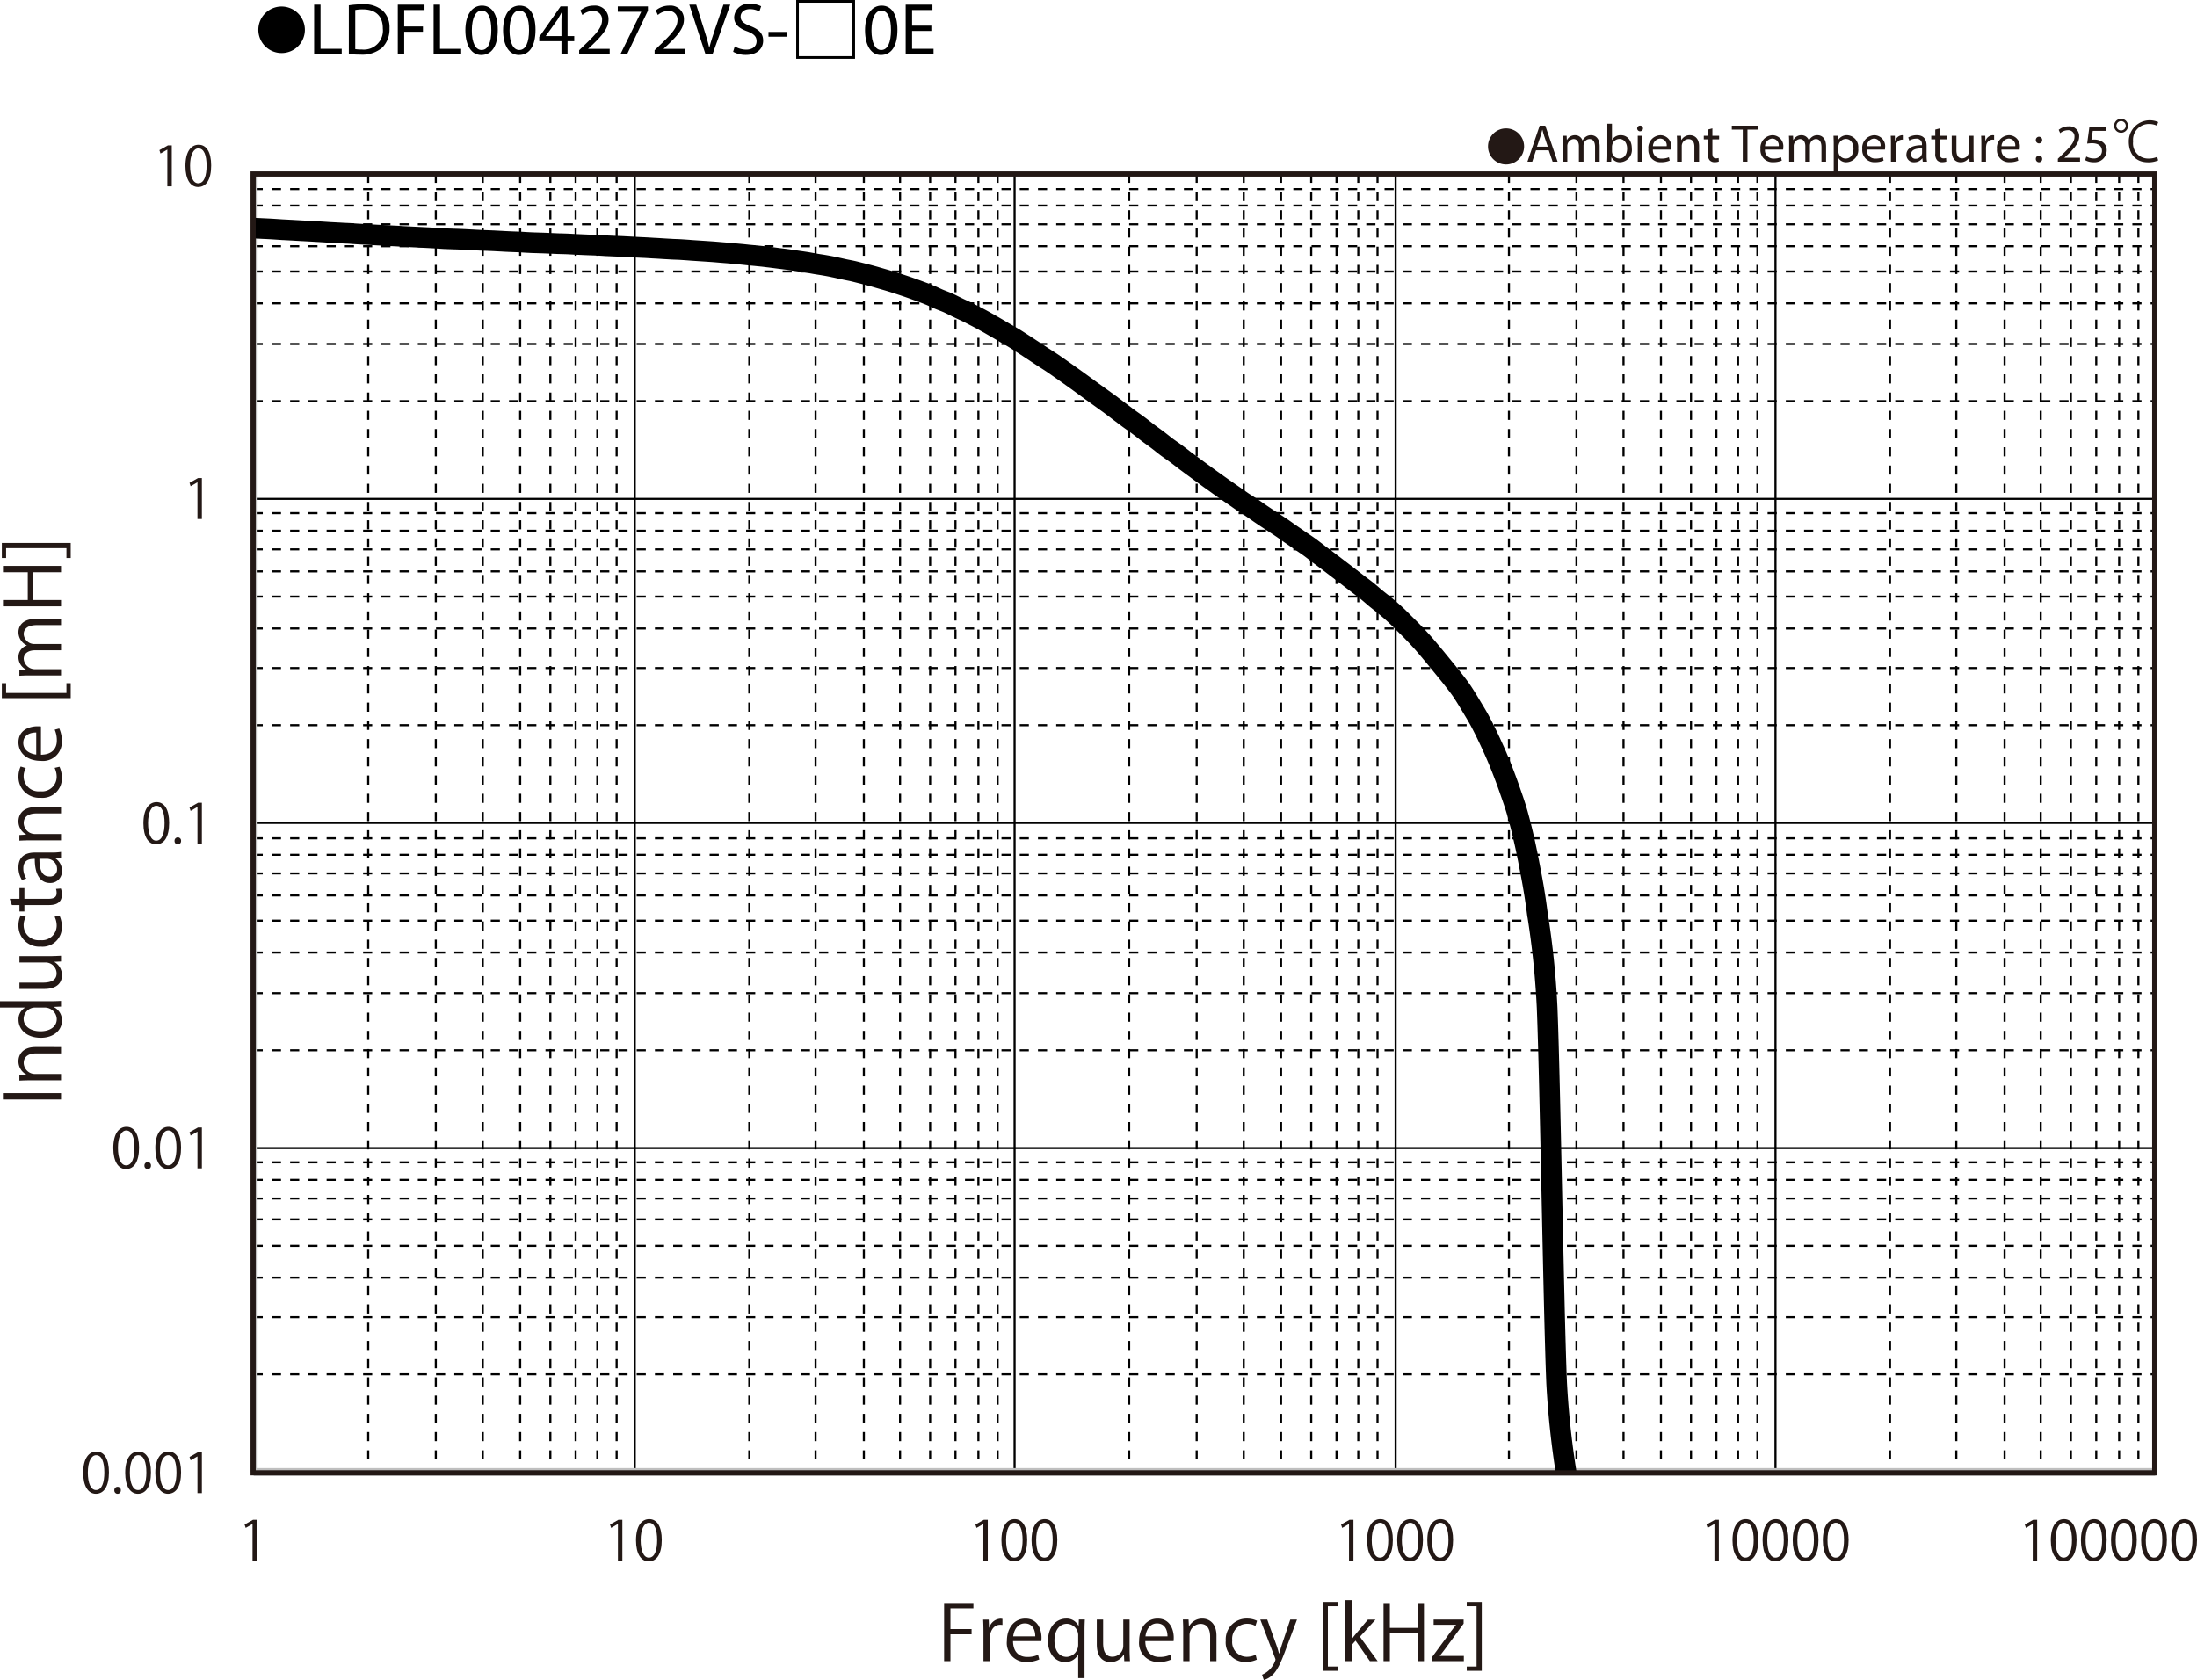 <svg id="レイヤー_1" data-name="レイヤー 1" xmlns="http://www.w3.org/2000/svg" xmlns:xlink="http://www.w3.org/1999/xlink" viewBox="0 0 328.706 251.402">
  <defs>
    <style>
      .cls-1, .cls-2, .cls-3, .cls-4, .cls-6, .cls-8 {
        fill: none;
      }

      .cls-2, .cls-3, .cls-6 {
        stroke: #000;
      }

      .cls-2, .cls-3, .cls-4, .cls-6 {
        stroke-linejoin: round;
      }

      .cls-2, .cls-3 {
        stroke-width: 0.31px;
      }

      .cls-2 {
        stroke-dasharray: 1.365 1.364;
      }

      .cls-4 {
        stroke: #bfbfbf;
        stroke-width: 1.189px;
      }

      .cls-5 {
        clip-path: url(#clip-path);
      }

      .cls-6 {
        stroke-linecap: round;
        stroke-width: 3.091px;
      }

      .cls-7 {
        fill: #231815;
      }

      .cls-8 {
        stroke: #231815;
        stroke-width: 0.773px;
      }
    </style>
    <clipPath id="clip-path" transform="translate(-0.91 -1.335)">
      <rect class="cls-1" x="38.861" y="27.327" width="284.43" height="194.358"/>
    </clipPath>
  </defs>
  <title>FL-V_Graph2_mH-kHz_LDFL004272VS-□0E</title>
  <g>
    <path d="M46.525,5.827a3.482,3.482,0,1,1-3.478-3.518A3.496,3.496,0,0,1,46.525,5.827Z" transform="translate(-0.91 -1.335)"/>
    <path d="M47.909,2.029h.958V8.641h3.168v.803h-4.126Z" transform="translate(-0.91 -1.335)"/>
    <path d="M53.101,2.128a13.665,13.665,0,0,1,2.036-.154,4.248,4.248,0,0,1,3.003.924,3.415,3.415,0,0,1,1.045,2.662,3.923,3.923,0,0,1-1.067,2.883,4.57,4.57,0,0,1-3.279,1.067,15.418,15.418,0,0,1-1.738-.088Zm.958,6.557a6.041,6.041,0,0,0,.968.055,2.85,2.85,0,0,0,3.158-3.146c.011-1.749-.979-2.86-3.003-2.86a5.423,5.423,0,0,0-1.122.099Z" transform="translate(-0.91 -1.335)"/>
    <path d="M60.427,2.029h3.994V2.832H61.384V5.296h2.805v.792H61.384V9.444h-.958Z" transform="translate(-0.91 -1.335)"/>
    <path d="M65.784,2.029h.958V8.641h3.168v.803h-4.126Z" transform="translate(-0.91 -1.335)"/>
    <path d="M75.387,5.792c0,2.431-.902,3.773-2.486,3.773-1.397,0-2.343-1.309-2.365-3.675,0-2.398,1.034-3.718,2.486-3.718C74.529,2.172,75.387,3.514,75.387,5.792Zm-3.883.11c0,1.859.572,2.916,1.452,2.916.99,0,1.463-1.155,1.463-2.981,0-1.76-.451-2.916-1.452-2.916C72.12,2.92,71.504,3.954,71.504,5.901Z" transform="translate(-0.91 -1.335)"/>
    <path d="M81.03,5.792c0,2.431-.902,3.773-2.486,3.773-1.397,0-2.343-1.309-2.365-3.675,0-2.398,1.034-3.718,2.486-3.718C80.172,2.172,81.03,3.514,81.03,5.792Zm-3.883.11c0,1.859.572,2.916,1.452,2.916.99,0,1.463-1.155,1.463-2.981,0-1.76-.451-2.916-1.452-2.916C77.763,2.92,77.147,3.954,77.147,5.901Z" transform="translate(-0.91 -1.335)"/>
    <path d="M84.913,9.444V7.497H81.591V6.858L84.781,2.293h1.045V6.737h1.001v.759h-1.001V9.444Zm0-2.707V4.35q0-.561.033-1.122h-.033c-.22.418-.396.726-.594,1.056L82.57,6.715v.022Z" transform="translate(-0.91 -1.335)"/>
    <path d="M87.564,9.444V8.85l.759-.737c1.826-1.738,2.651-2.663,2.662-3.741a1.276,1.276,0,0,0-1.419-1.397,2.436,2.436,0,0,0-1.519.605l-.308-.682a3.138,3.138,0,0,1,2.024-.726A2.012,2.012,0,0,1,91.954,4.251c0,1.32-.957,2.388-2.464,3.84l-.572.528v.022h3.212v.803Z" transform="translate(-0.91 -1.335)"/>
    <path d="M97.85,2.293v.638l-3.113,6.513H93.735L96.837,3.118V3.096H93.339V2.293Z" transform="translate(-0.91 -1.335)"/>
    <path d="M98.85,9.444V8.85l.759-.737c1.826-1.738,2.651-2.663,2.662-3.741a1.276,1.276,0,0,0-1.419-1.397,2.436,2.436,0,0,0-1.519.605l-.308-.682a3.139,3.139,0,0,1,2.024-.726,2.012,2.012,0,0,1,2.189,2.079c0,1.32-.957,2.388-2.464,3.84l-.572.528v.022h3.212v.803Z" transform="translate(-0.91 -1.335)"/>
    <path d="M106.462,9.444l-2.42-7.415h1.034l1.155,3.652c.319,1.001.594,1.903.792,2.772h.022c.209-.858.517-1.793.847-2.761L109.147,2.029h1.023l-2.651,7.415Z" transform="translate(-0.91 -1.335)"/>
    <path d="M110.84,8.278a3.396,3.396,0,0,0,1.716.484c.979,0,1.551-.517,1.551-1.265,0-.693-.396-1.089-1.397-1.474-1.21-.429-1.958-1.056-1.958-2.102a2.135,2.135,0,0,1,2.398-2.013A3.37,3.37,0,0,1,114.79,2.271l-.264.781a2.957,2.957,0,0,0-1.408-.352c-1.012,0-1.397.605-1.397,1.111,0,.693.451,1.034,1.475,1.43,1.254.484,1.892,1.089,1.892,2.178,0,1.145-.847,2.134-2.596,2.134a3.831,3.831,0,0,1-1.893-.473Z" transform="translate(-0.91 -1.335)"/>
    <path d="M118.606,6.11v.715h-2.717V6.11Z" transform="translate(-0.91 -1.335)"/>
    <path d="M120.036,1.335h8.801v8.801h-8.801Zm.396.396V9.741h8.009V1.731Z" transform="translate(-0.91 -1.335)"/>
    <path d="M135.184,5.792c0,2.431-.902,3.773-2.486,3.773-1.397,0-2.343-1.309-2.365-3.675,0-2.398,1.034-3.718,2.486-3.718C134.326,2.172,135.184,3.514,135.184,5.792Zm-3.883.11c0,1.859.572,2.916,1.452,2.916.99,0,1.463-1.155,1.463-2.981,0-1.76-.451-2.916-1.452-2.916C131.917,2.92,131.3,3.954,131.3,5.901Z" transform="translate(-0.91 -1.335)"/>
    <path d="M140.255,5.967h-2.882V8.641h3.212v.803H136.415v-7.415h4.005V2.832h-3.047V5.175h2.882Z" transform="translate(-0.91 -1.335)"/>
  </g>
  <line class="cls-2" x1="37.95" y1="28.293" x2="322.461" y2="28.293"/>
  <line class="cls-2" x1="37.95" y1="30.76" x2="322.461" y2="30.76"/>
  <line class="cls-2" x1="37.95" y1="33.56" x2="322.461" y2="33.56"/>
  <line class="cls-2" x1="37.95" y1="36.84" x2="322.461" y2="36.84"/>
  <line class="cls-2" x1="37.95" y1="40.629" x2="322.461" y2="40.629"/>
  <line class="cls-2" x1="37.95" y1="45.387" x2="322.461" y2="45.387"/>
  <line class="cls-2" x1="37.95" y1="51.477" x2="322.461" y2="51.477"/>
  <line class="cls-2" x1="37.95" y1="60.024" x2="322.461" y2="60.024"/>
  <line class="cls-2" x1="37.95" y1="76.784" x2="322.461" y2="76.784"/>
  <line class="cls-2" x1="37.95" y1="79.418" x2="322.461" y2="79.418"/>
  <line class="cls-2" x1="37.95" y1="82.208" x2="322.461" y2="82.208"/>
  <line class="cls-2" x1="37.95" y1="85.497" x2="322.461" y2="85.497"/>
  <line class="cls-2" x1="37.95" y1="89.276" x2="322.461" y2="89.276"/>
  <line class="cls-2" x1="37.95" y1="94.044" x2="322.461" y2="94.044"/>
  <line class="cls-2" x1="37.95" y1="99.967" x2="322.461" y2="99.967"/>
  <line class="cls-2" x1="37.95" y1="108.515" x2="322.461" y2="108.515"/>
  <line class="cls-2" x1="37.95" y1="125.442" x2="322.461" y2="125.442"/>
  <line class="cls-2" x1="37.95" y1="127.909" x2="322.461" y2="127.909"/>
  <line class="cls-2" x1="37.95" y1="130.699" x2="322.461" y2="130.699"/>
  <line class="cls-2" x1="37.95" y1="133.989" x2="322.461" y2="133.989"/>
  <line class="cls-2" x1="37.95" y1="137.767" x2="322.461" y2="137.767"/>
  <line class="cls-2" x1="37.95" y1="142.535" x2="322.461" y2="142.535"/>
  <line class="cls-2" x1="37.95" y1="148.616" x2="322.461" y2="148.616"/>
  <line class="cls-2" x1="37.95" y1="157.162" x2="322.461" y2="157.162"/>
  <line class="cls-2" x1="37.95" y1="173.934" x2="322.461" y2="173.934"/>
  <line class="cls-2" x1="37.95" y1="176.557" x2="322.461" y2="176.557"/>
  <line class="cls-2" x1="37.95" y1="179.357" x2="322.461" y2="179.357"/>
  <line class="cls-2" x1="37.95" y1="182.481" x2="322.461" y2="182.481"/>
  <line class="cls-2" x1="37.95" y1="186.426" x2="322.461" y2="186.426"/>
  <line class="cls-2" x1="37.95" y1="191.193" x2="322.461" y2="191.193"/>
  <line class="cls-2" x1="37.95" y1="197.107" x2="322.461" y2="197.107"/>
  <line class="cls-2" x1="37.95" y1="205.654" x2="322.461" y2="205.654"/>
  <line class="cls-3" x1="37.95" y1="25.992" x2="322.461" y2="25.992"/>
  <line class="cls-3" x1="37.95" y1="74.649" x2="322.461" y2="74.649"/>
  <line class="cls-3" x1="37.95" y1="123.141" x2="322.461" y2="123.141"/>
  <line class="cls-3" x1="37.95" y1="171.798" x2="322.461" y2="171.798"/>
  <line class="cls-2" x1="319.936" y1="25.992" x2="319.936" y2="220.281"/>
  <line class="cls-2" x1="317.056" y1="25.992" x2="317.056" y2="220.281"/>
  <line class="cls-2" x1="313.629" y1="25.992" x2="313.629" y2="220.281"/>
  <line class="cls-2" x1="309.835" y1="25.992" x2="309.835" y2="220.281"/>
  <line class="cls-2" x1="305.322" y1="25.992" x2="305.322" y2="220.281"/>
  <line class="cls-2" x1="299.917" y1="25.992" x2="299.917" y2="220.281"/>
  <line class="cls-2" x1="292.696" y1="25.992" x2="292.696" y2="220.281"/>
  <line class="cls-2" x1="282.778" y1="25.992" x2="282.778" y2="220.281"/>
  <line class="cls-2" x1="262.931" y1="25.992" x2="262.931" y2="220.281"/>
  <line class="cls-2" x1="260.039" y1="25.992" x2="260.039" y2="220.281"/>
  <line class="cls-2" x1="256.796" y1="25.992" x2="256.796" y2="220.281"/>
  <line class="cls-2" x1="253.001" y1="25.992" x2="253.001" y2="220.281"/>
  <line class="cls-2" x1="248.5" y1="25.992" x2="248.5" y2="220.281"/>
  <line class="cls-2" x1="242.901" y1="25.992" x2="242.901" y2="220.281"/>
  <line class="cls-2" x1="235.862" y1="25.992" x2="235.862" y2="220.281"/>
  <line class="cls-2" x1="225.761" y1="25.992" x2="225.761" y2="220.281"/>
  <line class="cls-2" x1="206.098" y1="25.992" x2="206.098" y2="220.281"/>
  <line class="cls-2" x1="203.219" y1="25.992" x2="203.219" y2="220.281"/>
  <line class="cls-2" x1="199.961" y1="25.992" x2="199.961" y2="220.281"/>
  <line class="cls-2" x1="196.179" y1="25.992" x2="196.179" y2="220.281"/>
  <line class="cls-2" x1="191.666" y1="25.992" x2="191.666" y2="220.281"/>
  <line class="cls-2" x1="186.08" y1="25.992" x2="186.08" y2="220.281"/>
  <line class="cls-2" x1="179.041" y1="25.992" x2="179.041" y2="220.281"/>
  <line class="cls-2" x1="168.941" y1="25.992" x2="168.941" y2="220.281"/>
  <line class="cls-2" x1="149.264" y1="25.992" x2="149.264" y2="220.281"/>
  <line class="cls-2" x1="146.385" y1="25.992" x2="146.385" y2="220.281"/>
  <line class="cls-2" x1="142.956" y1="25.992" x2="142.956" y2="220.281"/>
  <line class="cls-2" x1="139.163" y1="25.992" x2="139.163" y2="220.281"/>
  <line class="cls-2" x1="134.663" y1="25.992" x2="134.663" y2="220.281"/>
  <line class="cls-2" x1="129.246" y1="25.992" x2="129.246" y2="220.281"/>
  <line class="cls-2" x1="122.024" y1="25.992" x2="122.024" y2="220.281"/>
  <line class="cls-2" x1="112.107" y1="25.992" x2="112.107" y2="220.281"/>
  <line class="cls-2" x1="92.259" y1="25.992" x2="92.259" y2="220.281"/>
  <line class="cls-2" x1="89.368" y1="25.992" x2="89.368" y2="220.281"/>
  <line class="cls-2" x1="86.123" y1="25.992" x2="86.123" y2="220.281"/>
  <line class="cls-2" x1="82.342" y1="25.992" x2="82.342" y2="220.281"/>
  <line class="cls-2" x1="77.829" y1="25.992" x2="77.829" y2="220.281"/>
  <line class="cls-2" x1="72.229" y1="25.992" x2="72.229" y2="220.281"/>
  <line class="cls-2" x1="65.203" y1="25.992" x2="65.203" y2="220.281"/>
  <line class="cls-2" x1="55.091" y1="25.992" x2="55.091" y2="220.281"/>
  <line class="cls-3" x1="322.461" y1="25.992" x2="322.461" y2="220.281"/>
  <line class="cls-3" x1="265.639" y1="25.992" x2="265.639" y2="220.281"/>
  <line class="cls-3" x1="208.805" y1="25.992" x2="208.805" y2="220.281"/>
  <line class="cls-3" x1="151.8" y1="25.992" x2="151.8" y2="220.281"/>
  <line class="cls-3" x1="94.968" y1="25.992" x2="94.968" y2="220.281"/>
  <line class="cls-4" x1="37.95" y1="220.281" x2="37.95" y2="25.992"/>
  <line class="cls-4" x1="37.95" y1="220.281" x2="322.461" y2="220.281"/>
  <g class="cls-5">
    <path class="cls-6" d="M38.941,35.468c.469.021.949.052,1.417.073.481.021.95.042,1.429.073.469.032.949.063,1.416.094.481.02.947.052,1.429.072.468.032.947.053,1.416.083.48.021.949.052,1.429.073.468.031.949.062,1.416.083.48.032.949.063,1.429.094.469.021.949.052,1.417.072.48.031.949.052,1.429.072.469.032.949.074,1.418.094.48.031.946.052,1.427.073.468.031.948.063,1.416.083.48.021.949.052,1.429.073.468.032.949.052,1.416.073.48.031.949.063,1.429.083.469.032.949.053,1.417.073.48.02.949.052,1.429.072.469.021.949.053,1.418.073.48.031.946.062,1.427.094.468.021.948.031,1.416.052.48.011.949.031,1.429.053.468.02.949.052,1.416.072.48.031.949.052,1.427.073.47.021.95.032,1.418.053.48.02.949.052,1.429.072.469.032.947.052,1.418.073.466.02.947.032,1.415.052.48.032.949.063,1.429.083.469.031.949.031,1.416.052.48.01.949.031,1.429.052.469.021.949.042,1.416.062.481.011.949.021,1.429.042.469.021.949.053,1.418.073.479.021.947.042,1.427.063.468.02.949.031,1.416.052.48.02.949.052,1.427.083.47.02.95.042,1.418.062.48.021.949.031,1.429.063.469.02.947.051,1.416.073.481.031.949.052,1.429.072.469.021.949.053,1.418.083.479.021.947.052,1.427.083.469.031.949.052,1.416.083.481.021.949.031,1.427.063.469.031.95.062,1.418.104.48.031.947.062,1.429.094.469.031.947.062,1.416.094.481.031.949.073,1.429.114.468.042.949.073,1.418.115.479.041.947.094,1.427.135.469.042.949.094,1.416.146.481.042.949.083,1.427.135.469.042.95.094,1.418.156.48.053.947.115,1.429.177.469.063.947.114,1.416.177.481.062.949.146,1.429.208.468.073.948.135,1.418.208.479.073.948.167,1.427.25.469.083.949.146,1.416.229.48.083.949.166,1.417.271.48.094.949.208,1.429.312.469.104.947.187,1.418.291.48.114.947.239,1.427.354.469.124.949.239,1.418.374.479.124.948.271,1.429.406.468.135.948.271,1.416.416.48.146.948.302,1.427.458.469.157.949.312,1.416.479.48.166.949.344,1.429.52.468.177.947.344,1.418.541.479.187.947.427,1.427.635.469.198.949.364,1.418.572.479.219.948.469,1.429.698.468.229.948.438,1.416.666.48.23.948.489,1.427.729.469.249.949.5,1.416.77.48.26.949.541,1.429.813.468.27.947.551,1.418.833.479.271.947.541,1.427.833.468.291.949.604,1.416.906.48.312.949.624,1.429.937.469.312.949.635,1.417.937.481.312.949.604,1.429.927.467.322.949.655,1.416.988.48.333.949.667,1.429,1.01.468.333.947.676,1.416,1.02.48.343.949.697,1.429,1.041.468.343.949.677,1.416,1.02.48.344.949.687,1.429,1.031.469.354.949.708,1.417,1.073.481.354.949.718,1.429,1.072.469.344.949.666,1.416,1.02.481.355.949.739,1.429,1.104.468.353.936.676,1.416,1.041.469.353.949.749,1.416,1.103.48.353.95.667,1.429,1.02.469.344.949.729,1.418,1.083.48.354.948.708,1.427,1.051.469.354.949.697,1.416,1.041.481.354.949.697,1.429,1.031.468.343.948.676,1.418,1.01.479.333.947.656,1.427.989.469.323.949.666,1.416.989.48.312.95.604,1.429.926.469.313.948.667,1.418.98.48.322.948.634,1.427.947.469.312.949.615,1.418.936.48.313.947.667,1.429.999.466.323.946.646,1.416.979.479.323.948.635,1.426.979.47.343.95.719,1.418,1.082.48.354.949.708,1.429,1.062.469.364.947.718,1.416,1.083.481.364.949.729,1.429,1.093.469.364.949.729,1.418,1.092.479.365.947.708,1.429,1.083.466.375.946.802,1.415,1.197.48.386.949.75,1.427,1.146.47.395.95.792,1.418,1.229.48.437.949.927,1.429,1.395.469.469.947.927,1.416,1.427.481.489.949,1.01,1.429,1.541.469.541.949,1.114,1.418,1.675.479.573.947,1.156,1.429,1.739.466.582.947,1.145,1.415,1.749.48.614.949,1.198,1.427,1.885.47.697.95,1.478,1.418,2.27.469.781.949,1.551,1.418,2.436.48.896.947,1.864,1.427,2.884.469,1.02.949,2.061,1.418,3.227.48,1.166.949,2.404,1.429,3.758.466,1.354.947,2.624,1.415,4.383.48,1.76.949,3.737,1.429,6.174.469,2.436.949,4.726,1.417,8.442a126.092,126.092,0,0,1,1.429,13.919c.469,11.659.947,44.483,1.418,56.068a129.345,129.345,0,0,0,1.427,13.45" transform="translate(-0.91 -1.335)"/>
  </g>
  <g>
    <path class="cls-7" d="M142.165,249.908v-8.697h4.383v.799h-3.435V245.103h3.161v.787h-3.161v4.018Z" transform="translate(-0.91 -1.335)"/>
    <path class="cls-7" d="M150.895,244.486a3.039,3.039,0,0,0-.343-.022c-1.027,0-1.553,1.016-1.553,2.065v3.379h-.947v-4.36c0-.661-.011-1.267-.045-1.86h.833l.046,1.199h.034a1.861,1.861,0,0,1,1.688-1.336,2.381,2.381,0,0,1,.286.034Z" transform="translate(-0.91 -1.335)"/>
    <path class="cls-7" d="M156.406,249.645a4.52,4.52,0,0,1-1.952.389,2.83,2.83,0,0,1-2.898-3.14c0-1.951,1.096-3.355,2.773-3.355,1.917,0,2.408,1.758,2.408,2.843,0,.217-.012.376-.023.524H152.479c.012,1.724.993,2.374,2.111,2.374a3.931,3.931,0,0,0,1.633-.319Zm-.605-3.446c.012-.845-.342-1.94-1.563-1.94-1.142,0-1.644,1.084-1.734,1.94Z" transform="translate(-0.91 -1.335)"/>
    <path class="cls-7" d="M163.218,243.676c-.023.49-.046,1.016-.046,1.712v7.064h-.947v-3.492h-.034a2.119,2.119,0,0,1-1.952,1.084c-1.403,0-2.533-1.244-2.533-3.15,0-2.339,1.438-3.355,2.716-3.355a1.96,1.96,0,0,1,1.838,1.073h.034l.034-.936Zm-.993,2.477a1.736,1.736,0,0,0-1.678-1.838c-1.176,0-1.872,1.05-1.872,2.511,0,1.302.57,2.443,1.838,2.443a1.81,1.81,0,0,0,1.712-1.838Z" transform="translate(-0.91 -1.335)"/>
    <path class="cls-7" d="M169.916,248.252c0,.64.034,1.176.057,1.655h-.855l-.046-.981h-.034a2.257,2.257,0,0,1-1.986,1.118c-.936,0-2.043-.536-2.043-2.682V243.687h.947v3.504c0,1.21.354,2.055,1.393,2.055a1.647,1.647,0,0,0,1.621-1.689V243.687h.947Z" transform="translate(-0.91 -1.335)"/>
    <path class="cls-7" d="M176.191,249.645a4.52,4.52,0,0,1-1.952.389,2.83,2.83,0,0,1-2.898-3.14c0-1.951,1.096-3.355,2.773-3.355,1.917,0,2.408,1.758,2.408,2.843,0,.217-.012.376-.023.524h-4.234c.012,1.724.993,2.374,2.111,2.374a3.931,3.931,0,0,0,1.633-.319Zm-.605-3.446c.012-.845-.342-1.94-1.563-1.94-1.142,0-1.644,1.084-1.734,1.94Z" transform="translate(-0.91 -1.335)"/>
    <path class="cls-7" d="M182.911,249.908h-.947v-3.675c0-1.017-.365-1.906-1.449-1.906a1.695,1.695,0,0,0-1.633,1.769v3.812h-.947v-4.622c0-.64-.022-1.107-.045-1.609h.845l.057,1.016h.022a2.221,2.221,0,0,1,1.998-1.153c.775,0,2.1.469,2.1,2.58Z" transform="translate(-0.91 -1.335)"/>
    <path class="cls-7" d="M188.946,249.679a3.97,3.97,0,0,1-1.688.354,2.896,2.896,0,0,1-2.956-3.174,3.111,3.111,0,0,1,3.184-3.321,3.435,3.435,0,0,1,1.495.331l-.239.765a2.524,2.524,0,0,0-1.278-.319,2.236,2.236,0,0,0-2.191,2.488,2.194,2.194,0,0,0,2.157,2.454,3.122,3.122,0,0,0,1.347-.309Z" transform="translate(-0.91 -1.335)"/>
    <path class="cls-7" d="M194.959,243.687l-1.655,4.406c-.741,2.02-1.267,3.184-2.043,3.914a3.12,3.12,0,0,1-1.267.73l-.263-.799a3.553,3.553,0,0,0,2.009-2.236.793.793,0,0,0-.068-.263l-2.203-5.753h1.039l1.358,3.778c.159.434.297.925.399,1.301h.034c.103-.376.251-.845.399-1.323l1.255-3.756Z" transform="translate(-0.91 -1.335)"/>
    <path class="cls-7" d="M201.04,251.357h-2.236V241.05h2.236v.64h-1.461v9.028h1.461Z" transform="translate(-0.91 -1.335)"/>
    <path class="cls-7" d="M207.031,249.908H205.867l-2.146-3.07-.571.65v2.42h-.947v-9.131h.947v5.81h.023c.148-.217.365-.491.536-.696l1.86-2.203h1.142l-2.34,2.568Z" transform="translate(-0.91 -1.335)"/>
    <path class="cls-7" d="M213.958,249.908h-.947v-4.154H208.855v4.154h-.947v-8.686h.947v3.709h4.155v-3.709h.947Z" transform="translate(-0.91 -1.335)"/>
    <path class="cls-7" d="M219.89,243.687v.605l-2.842,3.881c-.24.33-.468.627-.719.936v.022h3.595v.776h-4.782v-.57l2.865-3.904c.251-.33.479-.627.741-.947v-.022h-3.344V243.687Z" transform="translate(-0.91 -1.335)"/>
    <path class="cls-7" d="M220.356,241.05h2.249v10.307h-2.249v-.639h1.473v-9.028H220.356Z" transform="translate(-0.91 -1.335)"/>
  </g>
  <g>
    <path class="cls-7" d="M305.039,234.878v-5.488h-.017l-1.006.581-.164-.507,1.268-.712h.581v6.126Z" transform="translate(-0.91 -1.335)"/>
    <path class="cls-7" d="M307.744,231.835c0-2.143.834-3.181,1.979-3.181,1.161,0,1.873,1.096,1.873,3.1,0,2.126-.745,3.222-1.963,3.222C308.521,234.976,307.744,233.88,307.744,231.835Zm3.165-.049c0-1.529-.368-2.584-1.227-2.584-.728,0-1.243.973-1.243,2.584s.449,2.634,1.219,2.634C310.565,234.42,310.909,233.243,310.909,231.787Z" transform="translate(-0.91 -1.335)"/>
    <path class="cls-7" d="M312.249,231.835c0-2.143.834-3.181,1.979-3.181,1.161,0,1.873,1.096,1.873,3.1,0,2.126-.744,3.222-1.963,3.222C313.026,234.976,312.249,233.88,312.249,231.835Zm3.165-.049c0-1.529-.368-2.584-1.227-2.584-.729,0-1.243.973-1.243,2.584s.45,2.634,1.219,2.634C315.07,234.42,315.414,233.243,315.414,231.787Z" transform="translate(-0.91 -1.335)"/>
    <path class="cls-7" d="M316.753,231.835c0-2.143.834-3.181,1.979-3.181,1.161,0,1.873,1.096,1.873,3.1,0,2.126-.745,3.222-1.963,3.222C317.531,234.976,316.753,233.88,316.753,231.835Zm3.165-.049c0-1.529-.368-2.584-1.227-2.584-.728,0-1.243.973-1.243,2.584s.449,2.634,1.219,2.634C319.575,234.42,319.918,233.243,319.918,231.787Z" transform="translate(-0.91 -1.335)"/>
    <path class="cls-7" d="M321.258,231.835c0-2.143.834-3.181,1.979-3.181,1.161,0,1.873,1.096,1.873,3.1,0,2.126-.744,3.222-1.963,3.222C322.036,234.976,321.258,233.88,321.258,231.835Zm3.165-.049c0-1.529-.368-2.584-1.227-2.584-.729,0-1.243.973-1.243,2.584s.45,2.634,1.219,2.634C324.08,234.42,324.423,233.243,324.423,231.787Z" transform="translate(-0.91 -1.335)"/>
    <path class="cls-7" d="M325.763,231.835c0-2.143.834-3.181,1.98-3.181,1.161,0,1.873,1.096,1.873,3.1,0,2.126-.745,3.222-1.963,3.222C326.541,234.976,325.763,233.88,325.763,231.835Zm3.165-.049c0-1.529-.368-2.584-1.227-2.584-.728,0-1.243.973-1.243,2.584s.449,2.634,1.219,2.634C328.584,234.42,328.928,233.243,328.928,231.787Z" transform="translate(-0.91 -1.335)"/>
  </g>
  <g>
    <path class="cls-7" d="M257.416,234.878v-5.488h-.017l-1.006.581-.164-.507,1.268-.712h.581v6.126Z" transform="translate(-0.91 -1.335)"/>
    <path class="cls-7" d="M260.121,231.835c0-2.143.834-3.181,1.979-3.181,1.161,0,1.873,1.096,1.873,3.1,0,2.126-.745,3.222-1.963,3.222C260.898,234.976,260.121,233.88,260.121,231.835Zm3.165-.049c0-1.529-.368-2.584-1.227-2.584-.728,0-1.243.973-1.243,2.584s.449,2.634,1.219,2.634C262.942,234.42,263.286,233.243,263.286,231.787Z" transform="translate(-0.91 -1.335)"/>
    <path class="cls-7" d="M264.625,231.835c0-2.143.834-3.181,1.979-3.181,1.161,0,1.873,1.096,1.873,3.1,0,2.126-.744,3.222-1.963,3.222C265.403,234.976,264.625,233.88,264.625,231.835Zm3.165-.049c0-1.529-.368-2.584-1.227-2.584-.729,0-1.243.973-1.243,2.584s.45,2.634,1.219,2.634C267.447,234.42,267.791,233.243,267.791,231.787Z" transform="translate(-0.91 -1.335)"/>
    <path class="cls-7" d="M269.13,231.835c0-2.143.834-3.181,1.979-3.181,1.161,0,1.873,1.096,1.873,3.1,0,2.126-.745,3.222-1.963,3.222C269.908,234.976,269.13,233.88,269.13,231.835Zm3.165-.049c0-1.529-.368-2.584-1.227-2.584-.728,0-1.243.973-1.243,2.584s.449,2.634,1.219,2.634C271.952,234.42,272.295,233.243,272.295,231.787Z" transform="translate(-0.91 -1.335)"/>
    <path class="cls-7" d="M273.635,231.835c0-2.143.834-3.181,1.98-3.181,1.161,0,1.873,1.096,1.873,3.1,0,2.126-.744,3.222-1.963,3.222C274.413,234.976,273.635,233.88,273.635,231.835Zm3.165-.049c0-1.529-.368-2.584-1.227-2.584-.729,0-1.243.973-1.243,2.584s.45,2.634,1.219,2.634C276.457,234.42,276.8,233.243,276.8,231.787Z" transform="translate(-0.91 -1.335)"/>
  </g>
  <g>
    <path class="cls-7" d="M202.742,234.878v-5.488h-.016l-1.006.581-.164-.507,1.268-.712h.581v6.126Z" transform="translate(-0.91 -1.335)"/>
    <path class="cls-7" d="M205.448,231.835c0-2.143.834-3.181,1.98-3.181,1.161,0,1.873,1.096,1.873,3.1,0,2.126-.744,3.222-1.963,3.222C206.225,234.976,205.448,233.88,205.448,231.835Zm3.165-.049c0-1.529-.368-2.584-1.227-2.584-.729,0-1.243.973-1.243,2.584s.45,2.634,1.219,2.634C208.269,234.42,208.613,233.243,208.613,231.787Z" transform="translate(-0.91 -1.335)"/>
    <path class="cls-7" d="M209.953,231.835c0-2.143.834-3.181,1.979-3.181,1.161,0,1.873,1.096,1.873,3.1,0,2.126-.745,3.222-1.963,3.222C210.73,234.976,209.953,233.88,209.953,231.835Zm3.165-.049c0-1.529-.368-2.584-1.227-2.584-.728,0-1.243.973-1.243,2.584s.449,2.634,1.219,2.634C212.774,234.42,213.118,233.243,213.118,231.787Z" transform="translate(-0.91 -1.335)"/>
    <path class="cls-7" d="M214.458,231.835c0-2.143.834-3.181,1.979-3.181,1.161,0,1.873,1.096,1.873,3.1,0,2.126-.744,3.222-1.963,3.222C215.235,234.976,214.458,233.88,214.458,231.835Zm3.165-.049c0-1.529-.368-2.584-1.227-2.584-.729,0-1.243.973-1.243,2.584s.45,2.634,1.219,2.634C217.279,234.42,217.623,233.243,217.623,231.787Z" transform="translate(-0.91 -1.335)"/>
  </g>
  <g>
    <path class="cls-7" d="M148.037,234.878v-5.488H148.02l-1.006.581-.164-.507,1.268-.712h.581v6.126Z" transform="translate(-0.91 -1.335)"/>
    <path class="cls-7" d="M150.742,231.835c0-2.143.834-3.181,1.979-3.181,1.161,0,1.873,1.096,1.873,3.1,0,2.126-.745,3.222-1.963,3.222C151.519,234.976,150.742,233.88,150.742,231.835Zm3.165-.049c0-1.529-.368-2.584-1.227-2.584-.728,0-1.243.973-1.243,2.584s.449,2.634,1.219,2.634C153.563,234.42,153.907,233.243,153.907,231.787Z" transform="translate(-0.91 -1.335)"/>
    <path class="cls-7" d="M155.247,231.835c0-2.143.834-3.181,1.979-3.181,1.161,0,1.873,1.096,1.873,3.1,0,2.126-.744,3.222-1.963,3.222C156.024,234.976,155.247,233.88,155.247,231.835Zm3.165-.049c0-1.529-.368-2.584-1.227-2.584-.729,0-1.243.973-1.243,2.584s.45,2.634,1.219,2.634C158.068,234.42,158.412,233.243,158.412,231.787Z" transform="translate(-0.91 -1.335)"/>
  </g>
  <g>
    <path class="cls-7" d="M93.363,234.878v-5.488h-.016l-1.006.581-.164-.507,1.268-.712h.581v6.126Z" transform="translate(-0.91 -1.335)"/>
    <path class="cls-7" d="M96.069,231.835c0-2.143.834-3.181,1.979-3.181,1.161,0,1.873,1.096,1.873,3.1,0,2.126-.744,3.222-1.963,3.222C96.846,234.976,96.069,233.88,96.069,231.835Zm3.165-.049c0-1.529-.368-2.584-1.227-2.584-.729,0-1.243.973-1.243,2.584s.45,2.634,1.219,2.634C98.89,234.42,99.234,233.243,99.234,231.787Z" transform="translate(-0.91 -1.335)"/>
  </g>
  <path class="cls-7" d="M38.691,234.878v-5.488h-.017l-1.006.581-.164-.507,1.268-.712h.581v6.126Z" transform="translate(-0.91 -1.335)"/>
  <g>
    <path class="cls-7" d="M13.355,221.724c0-2.144.834-3.182,1.979-3.182,1.161,0,1.873,1.096,1.873,3.1,0,2.126-.744,3.223-1.963,3.223C14.132,224.865,13.355,223.768,13.355,221.724Zm3.165-.05c0-1.529-.368-2.584-1.227-2.584-.728,0-1.243.973-1.243,2.584s.45,2.634,1.219,2.634C16.177,224.308,16.52,223.13,16.52,221.674Z" transform="translate(-0.91 -1.335)"/>
    <path class="cls-7" d="M18.015,224.349a.493.493,0,0,1,.491-.531.487.487,0,0,1,.483.531.488.488,0,1,1-.974,0Z" transform="translate(-0.91 -1.335)"/>
    <path class="cls-7" d="M19.642,221.724c0-2.144.834-3.182,1.979-3.182,1.161,0,1.873,1.096,1.873,3.1,0,2.126-.744,3.223-1.963,3.223C20.419,224.865,19.642,223.768,19.642,221.724Zm3.165-.05c0-1.529-.368-2.584-1.227-2.584-.728,0-1.243.973-1.243,2.584s.45,2.634,1.219,2.634C22.464,224.308,22.807,223.13,22.807,221.674Z" transform="translate(-0.91 -1.335)"/>
    <path class="cls-7" d="M24.147,221.724c0-2.144.834-3.182,1.979-3.182,1.161,0,1.873,1.096,1.873,3.1,0,2.126-.744,3.223-1.963,3.223C24.924,224.865,24.147,223.768,24.147,221.724Zm3.165-.05c0-1.529-.368-2.584-1.227-2.584-.728,0-1.243.973-1.243,2.584s.45,2.634,1.219,2.634C26.969,224.308,27.312,223.13,27.312,221.674Z" transform="translate(-0.91 -1.335)"/>
    <path class="cls-7" d="M30.451,224.766v-5.488h-.016l-1.006.581-.164-.507,1.268-.712h.581v6.126Z" transform="translate(-0.91 -1.335)"/>
  </g>
  <g>
    <path class="cls-7" d="M17.86,173.134c0-2.144.834-3.182,1.98-3.182,1.161,0,1.873,1.096,1.873,3.1,0,2.126-.744,3.223-1.963,3.223C18.637,176.275,17.86,175.178,17.86,173.134Zm3.165-.05c0-1.529-.368-2.584-1.227-2.584-.728,0-1.243.973-1.243,2.584s.45,2.634,1.219,2.634C20.682,175.718,21.025,174.541,21.025,173.084Z" transform="translate(-0.91 -1.335)"/>
    <path class="cls-7" d="M22.52,175.759a.493.493,0,0,1,.491-.531.487.487,0,0,1,.483.531.488.488,0,1,1-.974,0Z" transform="translate(-0.91 -1.335)"/>
    <path class="cls-7" d="M24.147,173.134c0-2.144.834-3.182,1.979-3.182,1.161,0,1.873,1.096,1.873,3.1,0,2.126-.744,3.223-1.963,3.223C24.924,176.275,24.147,175.178,24.147,173.134Zm3.165-.05c0-1.529-.368-2.584-1.227-2.584-.728,0-1.243.973-1.243,2.584s.45,2.634,1.219,2.634C26.969,175.718,27.312,174.541,27.312,173.084Z" transform="translate(-0.91 -1.335)"/>
    <path class="cls-7" d="M30.451,176.176V170.688h-.016l-1.006.581-.164-.507,1.268-.712h.581v6.126Z" transform="translate(-0.91 -1.335)"/>
  </g>
  <g>
    <path class="cls-7" d="M22.365,124.545c0-2.143.834-3.182,1.979-3.182,1.161,0,1.873,1.096,1.873,3.1,0,2.126-.744,3.222-1.963,3.222C23.142,127.685,22.365,126.589,22.365,124.545Zm3.165-.049c0-1.529-.368-2.584-1.227-2.584-.728,0-1.243.973-1.243,2.584,0,1.611.45,2.634,1.219,2.634C25.187,127.129,25.53,125.952,25.53,124.496Z" transform="translate(-0.91 -1.335)"/>
    <path class="cls-7" d="M27.025,127.17a.493.493,0,0,1,.491-.532.487.487,0,0,1,.483.532.488.488,0,1,1-.974,0Z" transform="translate(-0.91 -1.335)"/>
    <path class="cls-7" d="M30.451,127.587v-5.488h-.016l-1.006.581-.164-.507,1.268-.712h.581v6.126Z" transform="translate(-0.91 -1.335)"/>
  </g>
  <path class="cls-7" d="M30.451,78.998V73.51h-.016l-1.006.581-.164-.507,1.268-.712h.581v6.126Z" transform="translate(-0.91 -1.335)"/>
  <g>
    <path class="cls-7" d="M25.946,29.217v-5.488h-.016l-1.006.581-.164-.507,1.268-.712h.581v6.126Z" transform="translate(-0.91 -1.335)"/>
    <path class="cls-7" d="M28.652,26.175c0-2.143.834-3.182,1.979-3.182,1.161,0,1.873,1.096,1.873,3.1,0,2.126-.744,3.222-1.963,3.222C29.429,29.315,28.652,28.219,28.652,26.175Zm3.165-.049c0-1.529-.368-2.584-1.227-2.584-.728,0-1.243.973-1.243,2.584,0,1.611.45,2.634,1.219,2.634C31.474,28.759,31.817,27.582,31.817,26.125Z" transform="translate(-0.91 -1.335)"/>
  </g>
  <g>
    <path class="cls-7" d="M1.344,165.855v-.948H10.041v.948Z" transform="translate(-0.91 -1.335)"/>
    <path class="cls-7" d="M10.041,158.014v.947H6.366c-1.016,0-1.906.365-1.906,1.449a1.695,1.695,0,0,0,1.769,1.633h3.812v.947H5.418c-.639,0-1.107.022-1.609.045v-.844l1.016-.058v-.022a2.221,2.221,0,0,1-1.153-1.998c0-.775.468-2.1,2.579-2.1Z" transform="translate(-0.91 -1.335)"/>
    <path class="cls-7" d="M8.5,151.157c.502,0,1.119-.022,1.541-.046v.845l-1.062.046v.034a2.2,2.2,0,0,1,1.199,2.031c0,1.438-1.244,2.557-3.162,2.557-2.1,0-3.333-1.232-3.333-2.682a1.997,1.997,0,0,1,.959-1.814V152.104H.91v-.947Zm-2.191.947a1.721,1.721,0,0,0-1.86,1.678c0,1.176,1.096,1.872,2.522,1.872,1.312,0,2.431-.616,2.431-1.838A1.79,1.79,0,0,0,7.507,152.104Z" transform="translate(-0.91 -1.335)"/>
    <path class="cls-7" d="M8.386,144.414c.639,0,1.175-.034,1.655-.057v.855l-.981.046v.034a2.256,2.256,0,0,1,1.119,1.986c0,.936-.537,2.043-2.683,2.043H3.821v-.947H7.325c1.21,0,2.054-.354,2.054-1.393a1.646,1.646,0,0,0-1.689-1.621H3.821v-.947Z" transform="translate(-0.91 -1.335)"/>
    <path class="cls-7" d="M9.813,138.344a3.974,3.974,0,0,1,.354,1.688,2.895,2.895,0,0,1-3.173,2.956,3.111,3.111,0,0,1-3.321-3.184,3.421,3.421,0,0,1,.331-1.495l.765.239a2.523,2.523,0,0,0-.32,1.278,2.235,2.235,0,0,0,2.488,2.191,2.194,2.194,0,0,0,2.454-2.157,3.119,3.119,0,0,0-.308-1.347Z" transform="translate(-0.91 -1.335)"/>
    <path class="cls-7" d="M2.691,136.77l-.32-.936H3.821V134.225h.742v1.609H8.158c.788,0,1.221-.239,1.221-.845a1.845,1.845,0,0,0-.091-.639l.73-.058a2.396,2.396,0,0,1,.148.925c0,1.507-1.37,1.552-2.032,1.552H4.562v.959H3.821v-.959Z" transform="translate(-0.91 -1.335)"/>
    <path class="cls-7" d="M8.557,128.909a8.689,8.689,0,0,0,1.484-.091v.867l-.799.092v.034a2.161,2.161,0,0,1,.936,1.837,1.725,1.725,0,0,1-1.77,1.815c-1.495,0-2.305-1.302-2.294-3.607-.525,0-1.712,0-1.712,1.416a2.692,2.692,0,0,0,.445,1.518l-.65.229a3.54,3.54,0,0,1-.525-1.895c0-1.758,1.244-2.215,2.477-2.215Zm-1.746.937c0,1.176.171,2.647,1.484,2.647a1.035,1.035,0,0,0,1.153-1.072,1.521,1.521,0,0,0-1.461-1.575Z" transform="translate(-0.91 -1.335)"/>
    <path class="cls-7" d="M10.041,122.108v.947H6.366c-1.016,0-1.906.365-1.906,1.449a1.695,1.695,0,0,0,1.769,1.633h3.812v.947H5.418c-.639,0-1.107.022-1.609.046v-.845L4.825,126.228v-.022A2.221,2.221,0,0,1,3.672,124.208c0-.776.468-2.1,2.579-2.1Z" transform="translate(-0.91 -1.335)"/>
    <path class="cls-7" d="M9.813,116.072a3.979,3.979,0,0,1,.354,1.689,2.895,2.895,0,0,1-3.173,2.956,3.111,3.111,0,0,1-3.321-3.185,3.423,3.423,0,0,1,.331-1.495l.765.24a2.522,2.522,0,0,0-.32,1.278,2.236,2.236,0,0,0,2.488,2.191,2.194,2.194,0,0,0,2.454-2.157,3.121,3.121,0,0,0-.308-1.347Z" transform="translate(-0.91 -1.335)"/>
    <path class="cls-7" d="M9.778,110.344a4.512,4.512,0,0,1,.388,1.952,2.83,2.83,0,0,1-3.139,2.899c-1.952,0-3.355-1.096-3.355-2.773,0-1.917,1.758-2.408,2.842-2.408.217,0,.377.011.525.022V114.271c1.724-.012,2.374-.993,2.374-2.112a3.936,3.936,0,0,0-.319-1.632Zm-3.447.605c-.845-.011-1.94.343-1.94,1.564,0,1.141,1.084,1.644,1.94,1.735Z" transform="translate(-0.91 -1.335)"/>
    <path class="cls-7" d="M11.491,103.568v2.237H1.184v-2.237h.639v1.461h9.028v-1.461Z" transform="translate(-0.91 -1.335)"/>
    <path class="cls-7" d="M10.041,93.936v.936H6.446c-1.21,0-1.986.434-1.986,1.37a1.585,1.585,0,0,0,1.666,1.461h3.915v.936h-3.835c-.993,0-1.746.422-1.746,1.301a1.691,1.691,0,0,0,1.769,1.53h3.812v.936H5.418c-.639,0-1.096.023-1.609.046v-.833l1.004-.057v-.034a2.071,2.071,0,0,1-1.141-1.895A1.777,1.777,0,0,1,4.917,97.931v-.023a2.178,2.178,0,0,1-1.244-1.997c0-.765.491-1.975,2.625-1.975Z" transform="translate(-0.91 -1.335)"/>
    <path class="cls-7" d="M10.041,86.018v.947H5.886v4.155H10.041v.947H1.355v-.947H5.065V86.965H1.355v-.947Z" transform="translate(-0.91 -1.335)"/>
    <path class="cls-7" d="M1.184,84.834V82.585H11.491V84.834h-.639V83.362H1.823V84.834Z" transform="translate(-0.91 -1.335)"/>
  </g>
  <rect class="cls-8" x="37.871" y="26.034" width="284.51" height="194.362"/>
  <g>
    <path class="cls-7" d="M226.238,20.548a2.699,2.699,0,1,1-2.699,2.699A2.695,2.695,0,0,1,226.238,20.548Z" transform="translate(-0.91 -1.335)"/>
    <path class="cls-7" d="M230.718,23.83l-.56,1.695H229.439L231.27,20.137h.84l1.839,5.389h-.744l-.575-1.695Zm1.767-.544-.527-1.551c-.12-.352-.2-.672-.28-.983h-.016c-.08.32-.168.647-.271.976l-.528,1.559Z" transform="translate(-0.91 -1.335)"/>
    <path class="cls-7" d="M234.718,22.703c0-.4-.008-.728-.031-1.048h.615l.032.624h.023a1.334,1.334,0,0,1,1.216-.712,1.146,1.146,0,0,1,1.096.775h.016a1.582,1.582,0,0,1,.432-.503,1.318,1.318,0,0,1,.855-.272c.512,0,1.271.336,1.271,1.68v2.278h-.688V23.335c0-.744-.272-1.191-.84-1.191a.91.91,0,0,0-.831.64,1.148,1.148,0,0,0-.057.352v2.391h-.688V23.207c0-.616-.271-1.063-.808-1.063a1.047,1.047,0,0,0-.927,1.047v2.335h-.688Z" transform="translate(-0.91 -1.335)"/>
    <path class="cls-7" d="M241.359,25.525c.016-.264.031-.655.031-.999V19.849h.696V22.279h.016a1.442,1.442,0,0,1,1.319-.712c.96,0,1.639.8,1.631,1.975a1.839,1.839,0,0,1-1.734,2.071,1.379,1.379,0,0,1-1.296-.728h-.023l-.032.64Zm.728-1.551a1.348,1.348,0,0,0,.031.256,1.087,1.087,0,0,0,1.056.823c.735,0,1.176-.6,1.176-1.487,0-.775-.4-1.439-1.151-1.439a1.122,1.122,0,0,0-1.071.864,1.337,1.337,0,0,0-.04.287Z" transform="translate(-0.91 -1.335)"/>
    <path class="cls-7" d="M246.726,20.568a.436.436,0,0,1-.871,0,.429.429,0,0,1,.439-.44A.418.418,0,0,1,246.726,20.568Zm-.783,4.957V21.655h.703v3.87Z" transform="translate(-0.91 -1.335)"/>
    <path class="cls-7" d="M248.207,23.719a1.239,1.239,0,0,0,1.327,1.343,2.536,2.536,0,0,0,1.071-.2l.12.504a3.13,3.13,0,0,1-1.288.24,1.797,1.797,0,0,1-1.902-1.951,1.879,1.879,0,0,1,1.814-2.087,1.64,1.64,0,0,1,1.6,1.823,2.504,2.504,0,0,1-.024.328Zm2.062-.504a1.002,1.002,0,0,0-.976-1.144,1.165,1.165,0,0,0-1.079,1.144Z" transform="translate(-0.91 -1.335)"/>
    <path class="cls-7" d="M251.823,22.703c0-.4-.008-.728-.032-1.048h.624l.04.64h.016a1.425,1.425,0,0,1,1.279-.728c.536,0,1.367.32,1.367,1.647v2.311h-.703V23.295c0-.624-.232-1.144-.895-1.144a1.035,1.035,0,0,0-.992,1.047v2.327h-.703Z" transform="translate(-0.91 -1.335)"/>
    <path class="cls-7" d="M257.11,20.544v1.111h1.007v.536h-1.007v2.087c0,.479.136.751.527.751a1.553,1.553,0,0,0,.408-.048l.031.528a1.727,1.727,0,0,1-.623.096.977.977,0,0,1-.76-.296,1.433,1.433,0,0,1-.271-1.008V22.191h-.6v-.536h.6v-.928Z" transform="translate(-0.91 -1.335)"/>
    <path class="cls-7" d="M261.654,20.728h-1.639v-.591h3.989v.591h-1.647v4.798h-.703Z" transform="translate(-0.91 -1.335)"/>
    <path class="cls-7" d="M264.974,23.719a1.239,1.239,0,0,0,1.327,1.343,2.536,2.536,0,0,0,1.071-.2l.12.504a3.128,3.128,0,0,1-1.287.24,1.798,1.798,0,0,1-1.903-1.951,1.879,1.879,0,0,1,1.815-2.087,1.639,1.639,0,0,1,1.599,1.823,2.733,2.733,0,0,1-.023.328Zm2.062-.504a1.001,1.001,0,0,0-.975-1.144,1.167,1.167,0,0,0-1.08,1.144Z" transform="translate(-0.91 -1.335)"/>
    <path class="cls-7" d="M268.59,22.703c0-.4-.008-.728-.032-1.048h.616l.031.624H269.23a1.333,1.333,0,0,1,1.215-.712,1.145,1.145,0,0,1,1.096.775h.016a1.584,1.584,0,0,1,.433-.503,1.314,1.314,0,0,1,.855-.272c.512,0,1.271.336,1.271,1.68v2.278h-.688V23.335c0-.744-.271-1.191-.839-1.191a.911.911,0,0,0-.832.64,1.149,1.149,0,0,0-.056.352v2.391h-.688V23.207c0-.616-.272-1.063-.808-1.063a1.047,1.047,0,0,0-.928,1.047v2.335h-.688Z" transform="translate(-0.91 -1.335)"/>
    <path class="cls-7" d="M275.262,22.919c0-.496-.016-.896-.032-1.264h.632l.032.664h.016a1.523,1.523,0,0,1,1.375-.752,1.754,1.754,0,0,1,1.64,1.967,1.832,1.832,0,0,1-1.759,2.079,1.357,1.357,0,0,1-1.191-.607h-.017V27.108h-.695Zm.695,1.031a1.623,1.623,0,0,0,.032.288,1.086,1.086,0,0,0,1.056.823c.743,0,1.175-.607,1.175-1.495,0-.775-.407-1.439-1.151-1.439a1.124,1.124,0,0,0-1.063.872,1.162,1.162,0,0,0-.048.287Z" transform="translate(-0.91 -1.335)"/>
    <path class="cls-7" d="M280.206,23.719a1.239,1.239,0,0,0,1.327,1.343,2.536,2.536,0,0,0,1.071-.2l.12.504a3.128,3.128,0,0,1-1.287.24,1.798,1.798,0,0,1-1.903-1.951,1.879,1.879,0,0,1,1.815-2.087,1.639,1.639,0,0,1,1.599,1.823,2.733,2.733,0,0,1-.023.328Zm2.062-.504a1.001,1.001,0,0,0-.975-1.144,1.167,1.167,0,0,0-1.08,1.144Z" transform="translate(-0.91 -1.335)"/>
    <path class="cls-7" d="M283.822,22.863c0-.456-.008-.848-.032-1.208h.616l.023.76h.032a1.161,1.161,0,0,1,1.071-.848.74.74,0,0,1,.2.024v.663a1.088,1.088,0,0,0-.24-.023.987.987,0,0,0-.943.903,2.017,2.017,0,0,0-.032.328v2.062h-.695Z" transform="translate(-0.91 -1.335)"/>
    <path class="cls-7" d="M288.581,25.525l-.056-.487h-.024a1.441,1.441,0,0,1-1.183.575,1.102,1.102,0,0,1-1.184-1.111c0-.936.831-1.447,2.326-1.439v-.08a.798.798,0,0,0-.879-.896,1.928,1.928,0,0,0-1.008.288l-.16-.464a2.404,2.404,0,0,1,1.271-.344c1.184,0,1.472.808,1.472,1.583v1.447a5.466,5.466,0,0,0,.063.928Zm-.104-1.975c-.768-.017-1.64.12-1.64.871a.623.623,0,0,0,.664.672.964.964,0,0,0,.936-.647.756.756,0,0,0,.04-.225Z" transform="translate(-0.91 -1.335)"/>
    <path class="cls-7" d="M291.141,20.544v1.111h1.008v.536h-1.008v2.087c0,.479.136.751.528.751a1.545,1.545,0,0,0,.407-.048l.032.528a1.729,1.729,0,0,1-.624.096.975.975,0,0,1-.759-.296,1.433,1.433,0,0,1-.272-1.008V22.191H289.854v-.536h.6v-.928Z" transform="translate(-0.91 -1.335)"/>
    <path class="cls-7" d="M296.18,24.47c0,.4.008.752.032,1.056h-.624l-.04-.632h-.016a1.456,1.456,0,0,1-1.279.72c-.608,0-1.336-.336-1.336-1.695v-2.263h.704v2.143c0,.736.224,1.231.863,1.231a.988.988,0,0,0,.991-.999v-2.375h.704Z" transform="translate(-0.91 -1.335)"/>
    <path class="cls-7" d="M297.35,22.863c0-.456-.008-.848-.032-1.208h.616l.023.76h.032a1.161,1.161,0,0,1,1.071-.848.74.74,0,0,1,.2.024v.663a1.088,1.088,0,0,0-.24-.023.987.987,0,0,0-.943.903,2.017,2.017,0,0,0-.032.328v2.062h-.695Z" transform="translate(-0.91 -1.335)"/>
    <path class="cls-7" d="M300.358,23.719a1.239,1.239,0,0,0,1.327,1.343,2.536,2.536,0,0,0,1.071-.2l.12.504a3.13,3.13,0,0,1-1.288.24A1.797,1.797,0,0,1,299.686,23.654a1.879,1.879,0,0,1,1.814-2.087,1.64,1.64,0,0,1,1.6,1.823,2.504,2.504,0,0,1-.024.328Zm2.062-.504a1.002,1.002,0,0,0-.976-1.144,1.165,1.165,0,0,0-1.079,1.144Z" transform="translate(-0.91 -1.335)"/>
    <path class="cls-7" d="M305.501,22.295a.476.476,0,1,1,.951,0,.476.476,0,1,1-.951,0Zm0,2.822a.476.476,0,1,1,.951,0,.476.476,0,1,1-.951,0Z" transform="translate(-0.91 -1.335)"/>
    <path class="cls-7" d="M308.797,25.525v-.432l.552-.536c1.327-1.263,1.927-1.935,1.935-2.718a.927.927,0,0,0-1.031-1.016,1.769,1.769,0,0,0-1.104.439l-.224-.496a2.284,2.284,0,0,1,1.472-.527,1.462,1.462,0,0,1,1.591,1.511c0,.96-.695,1.735-1.791,2.791l-.416.384v.016h2.335v.584Z" transform="translate(-0.91 -1.335)"/>
    <path class="cls-7" d="M316.003,20.92H314.021l-.2,1.335a2.852,2.852,0,0,1,.424-.031,2.197,2.197,0,0,1,1.119.279,1.482,1.482,0,0,1,.744,1.335,1.803,1.803,0,0,1-1.936,1.775,2.552,2.552,0,0,1-1.295-.319l.176-.536a2.327,2.327,0,0,0,1.111.288A1.147,1.147,0,0,0,315.396,23.918c-.008-.671-.456-1.151-1.495-1.151a5.3,5.3,0,0,0-.72.057l.336-2.495h2.486Z" transform="translate(-0.91 -1.335)"/>
    <path class="cls-7" d="M319.299,20.152a1.043,1.043,0,1,1-1.039-1.039A1.05,1.05,0,0,1,319.299,20.152Zm-1.742,0a.699.699,0,1,0,.703-.695A.7.7,0,0,0,317.557,20.152Zm6.252,5.181a3.604,3.604,0,0,1-1.535.288c-1.831,0-2.862-1.239-2.862-3.094a3.136,3.136,0,0,1,4.397-2.927l-.184.544a2.769,2.769,0,0,0-1.184-.256,2.366,2.366,0,0,0-2.383,2.622,2.261,2.261,0,0,0,2.335,2.551,3.081,3.081,0,0,0,1.264-.256Z" transform="translate(-0.91 -1.335)"/>
  </g>
</svg>
